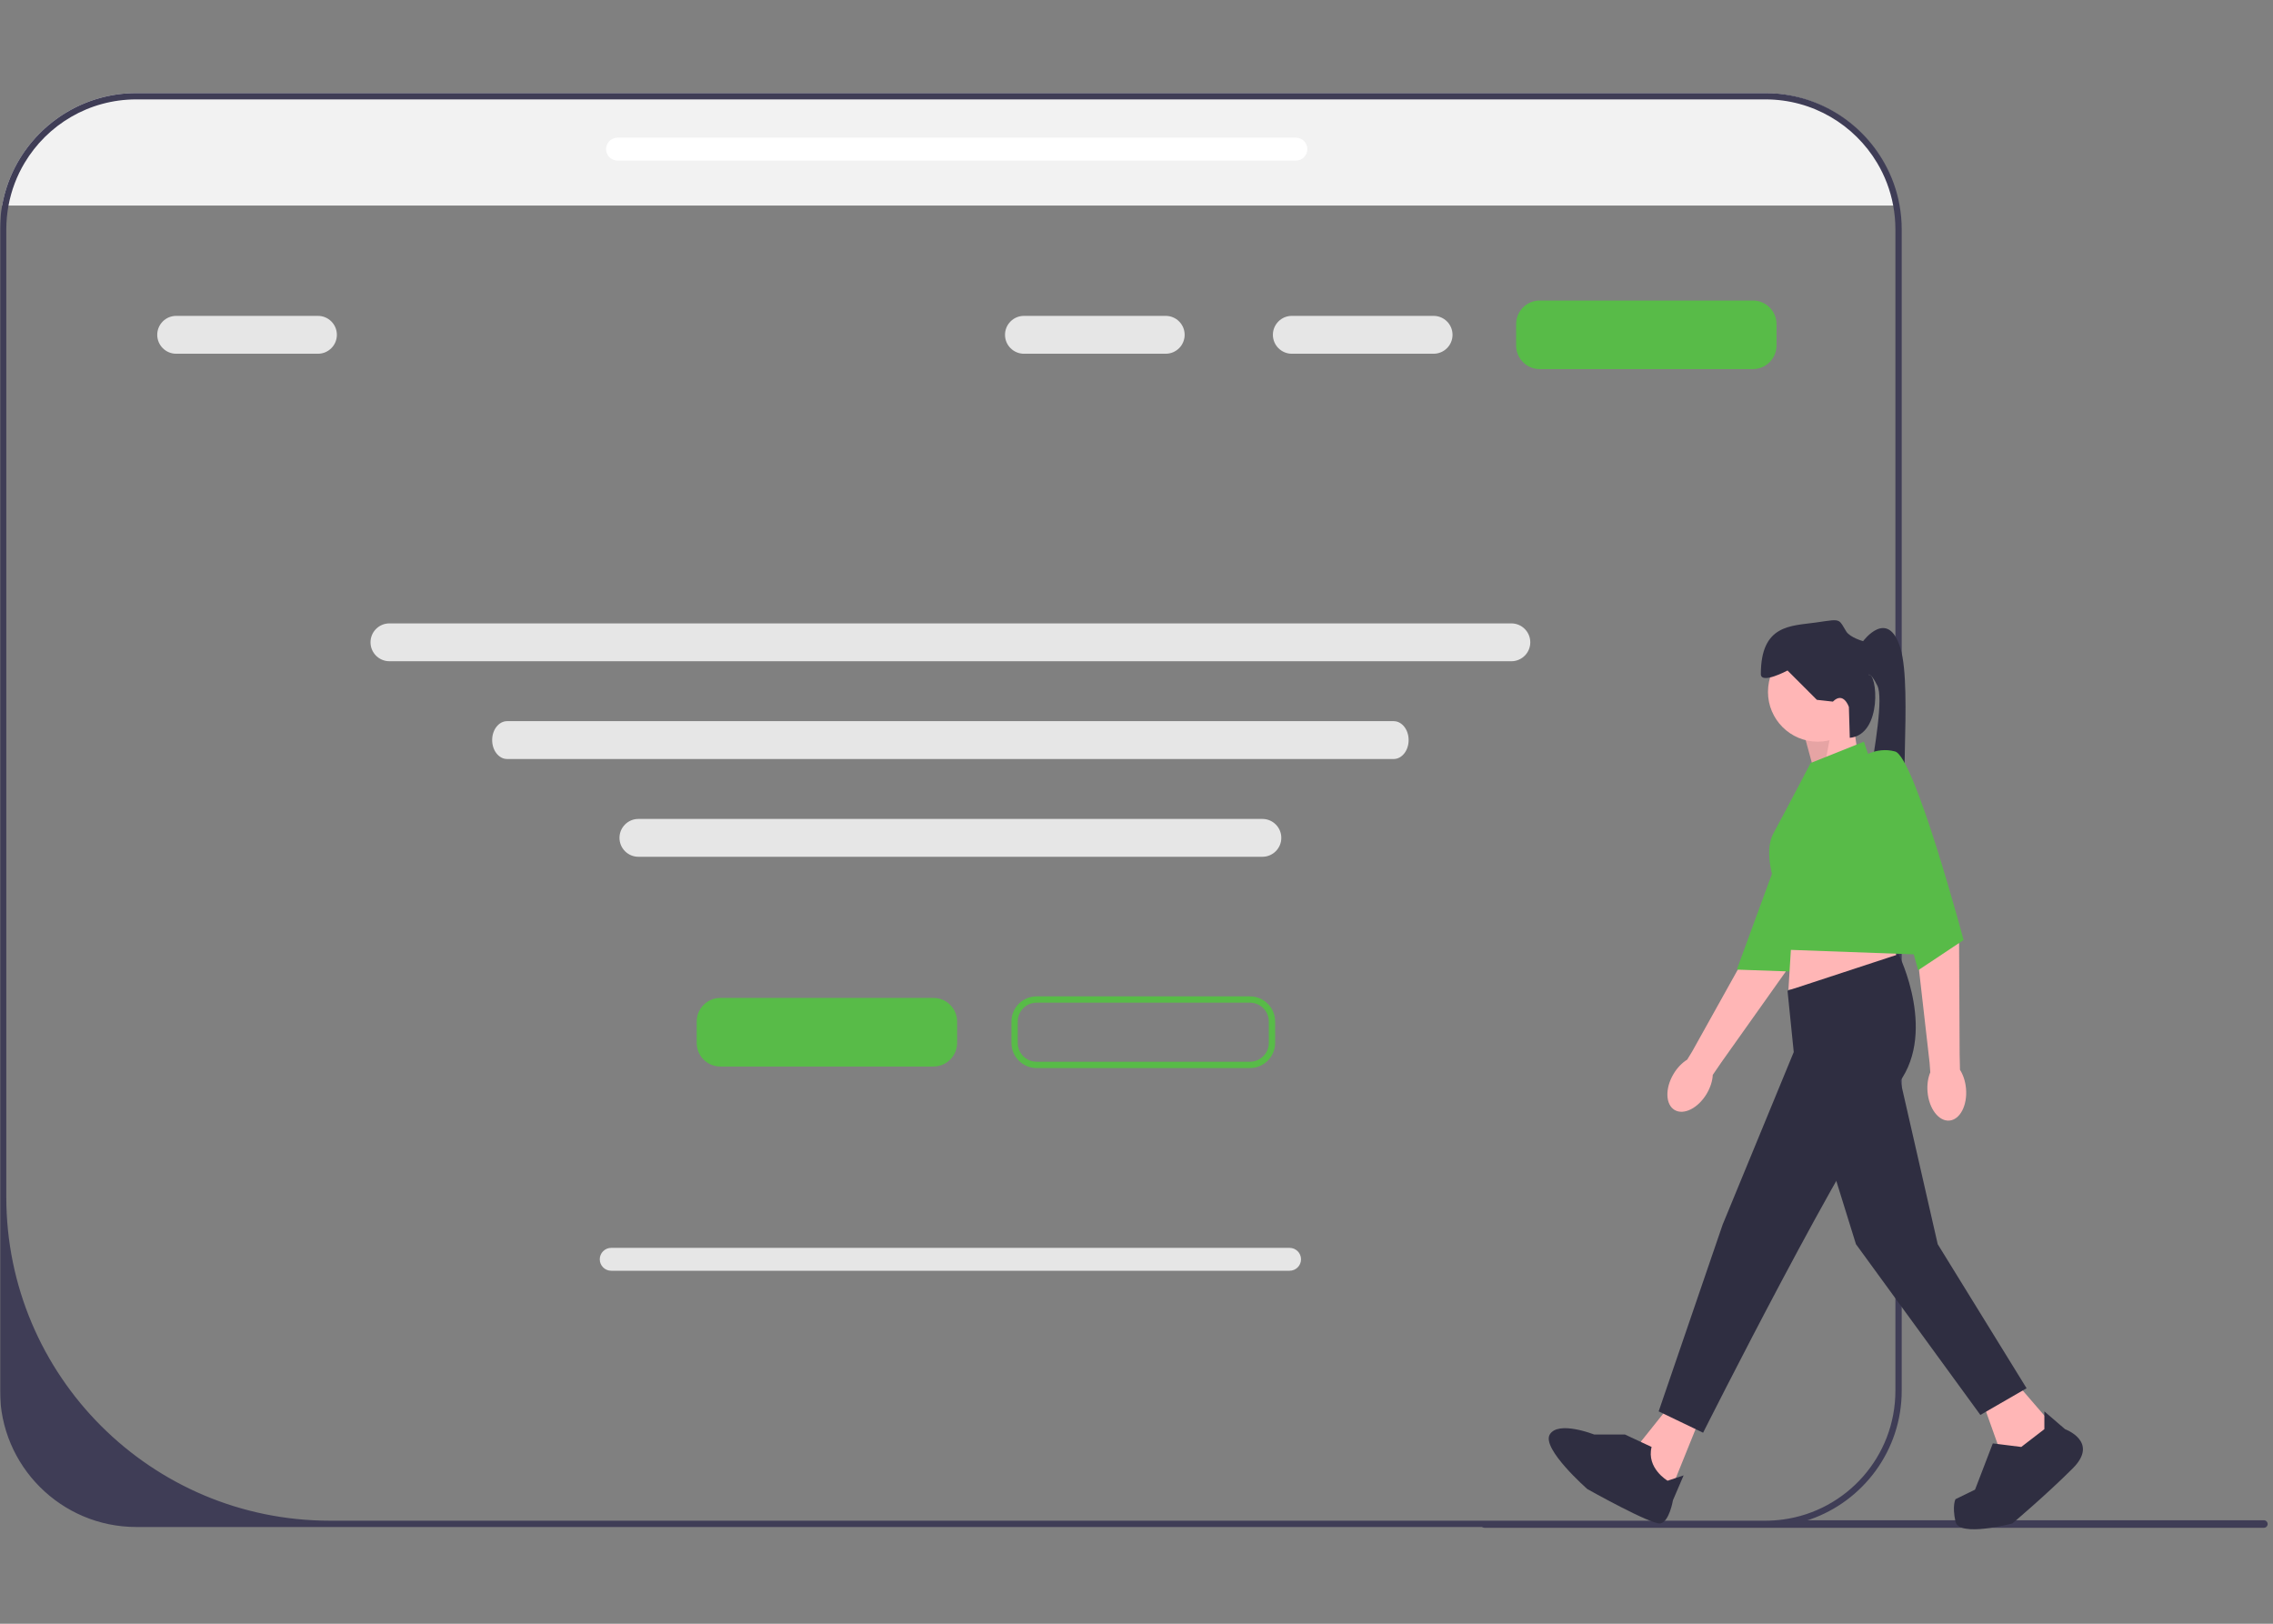 <?xml version="1.0" encoding="UTF-8"?> <svg xmlns="http://www.w3.org/2000/svg" xmlns:xlink="http://www.w3.org/1999/xlink" width="1050" height="750" viewBox="0 0 1050 750"><rect x="0" y="0" width="1050" height="750" fill="#808080" stroke="none"/><defs><rect id="rect-1" width="1047.53" height="663.365" x="0" y="43"></rect><mask id="mask-2" maskContentUnits="userSpaceOnUse" maskUnits="userSpaceOnUse"><rect width="1050" height="750" x="0" y="0" fill="black"></rect><use fill="white" xlink:href="#rect-1"></use></mask></defs><g><use fill="none" xlink:href="#rect-1"></use><g mask="url(#mask-2)"><path fill="rgb(242,242,242)" fill-rule="evenodd" d="M877.093 94.934H.975c1.237-7.022 3.654-13.665 7.032-19.681C18.795 56.024 39.366 43 62.937 43h752.196c23.556 0 44.141 13.024 54.915 32.253 3.378 6.016 5.809 12.659 7.046 19.681z"></path><path fill="rgb(63,61,86)" fill-rule="evenodd" d="M1047.53 703.939c0 .961-.772 1.734-1.732 1.734H685.78c-.961 0-1.732-.772-1.732-1.734 0-.466.175-.874.466-1.18h130.619c2.781 0 5.503-.189 8.182-.554H1045.798c.961 0 1.732.772 1.732 1.734h-0z"></path><path fill="rgb(230,230,230)" fill-rule="evenodd" d="M643.805 350.584H234.253c-3.806 0-6.903-3.921-6.903-8.741 0-4.82 3.096-8.741 6.903-8.741h409.552c3.806 0 6.903 3.921 6.903 8.741 0 4.82-3.096 8.741-6.903 8.741z"></path><path fill="rgb(63,61,86)" fill-rule="evenodd" d="M870.458 75.236c3.379 6.013 5.812 12.653 7.05 19.67.641 3.582.976 7.28.976 11.036V642.372c0 27.504-17.741 50.945-42.385 59.477-6.452 2.242-13.386 3.465-20.581 3.465h-752.551C28.242 705.315 0 677.083 0 642.372V105.942c0-3.771.335-7.455.976-11.036 1.238-7.018 3.656-13.657 7.035-19.67C18.804 56.017 39.385 43 62.966 43h752.551c23.567 0 44.162 13.017 54.941 32.236zM823.704 701.849c29.291-3.989 51.867-29.105 51.867-59.477V105.942c0-3.771-.35-7.455-1.02-11.036-1.311-7.076-3.86-13.701-7.428-19.67-10.473-17.559-29.67-29.324-51.605-29.324h-752.551c-21.936 0-41.133 11.764-51.605 29.324-3.568 5.97-6.117 12.594-7.428 19.67-.67 3.582-1.02 7.265-1.02 11.036v447.003c0 82.54 66.928 149.457 149.499 149.457h663.105c2.782 0 5.506-.189 8.186-.553z"></path><g><path fill="rgb(255,182,182)" fill-rule="evenodd" d="M838.464 357.78l-4.926-18.075 22.169-8.216 2.463 16.432-19.706 9.859z"></path><g opacity=".1"><path fill="rgb(0,0,0)" fill-rule="evenodd" d="M838.464 357.78l-4.926-18.075 13.056-5.51-4.056 21.309-4.073 2.277z"></path></g><g><path fill="rgb(255,182,182)" fill-rule="evenodd" d="M773.567 512.69c-4.234-2.521-4.458-9.962-.499-16.62 1.733-2.915 3.98-5.196 6.314-6.628l2.325-3.801 29.411-52.759s12.874-49.758 18.116-55.774c5.241-6.016 12.82-4.599 12.82-4.599l6.722 5.974-23.991 70.475-29.606 41.719-3.968 5.806c-.145 2.736-1.076 5.801-2.809 8.715-3.959 6.658-10.601 10.012-14.835 7.491v0h-0z"></path><path fill="rgb(88,187,72)" fill-rule="evenodd" d="M837.252 352.617s9.355-.362 15.257 6.909c5.902 7.271-25.019 89.226-25.019 89.226l-25.186-.892 34.947-95.243h0z"></path></g><ellipse cx="839.695" cy="319.575" fill="rgb(255,182,182)" rx="22.991" ry="23.005"></ellipse><path fill="rgb(255,182,182)" fill-rule="evenodd" d="M785.915 653.555l-15.6 38.615-9.032-9.038-3.284-17.254 13.137-16.432 14.779 4.108z"></path><path fill="rgb(255,182,182)" fill-rule="evenodd" d="M932.067 639.588l15.6 18.075-7.39 14.789-16.422-2.465-8.211-23.005 16.422-7.394z"></path><path fill="rgb(255,182,182)" fill-rule="evenodd" d="M828.2 423.918l-2.053 33.275 50.907-9.038-3.284-20.54-45.57-3.697z"></path><path fill="rgb(47,46,65)" fill-rule="evenodd" d="M825.737 457.604L877.054 440.761s18.885 37.794-1.642 61.62-88.676 159.39-88.676 159.39l-20.527-9.859 29.559-86.268 32.843-79.695-2.874-28.345h0z"></path><path fill="rgb(47,46,65)" fill-rule="evenodd" d="M875.412 488.414l19.706 86.268 41.054 66.549-21.348 12.324-57.475-78.873-18.885-60.798 36.948-25.47z"></path><path fill="rgb(47,46,65)" fill-rule="evenodd" d="M715.907 662.591c3.891-6.569 20.491 0 20.491 0h14.227l12.322 5.748c-2.464 9.854 7.393 15.602 7.393 15.602l7.393-2.463-4.929 11.496s-1.643 9.854-5.75 10.675c-4.107.821-33.788-15.857-33.788-15.857s-21.25-18.631-17.359-25.2z"></path><path fill="rgb(47,46,65)" fill-rule="evenodd" d="M944.383 660.128v-8.216l9.546 8.216s15.908 5.751 3.591 18.075c-12.316 12.324-27.917 25.47-27.917 25.47s-24.632 6.573-26.274-.822c-1.642-7.394 0-10.386 0-10.386l9.032-4.402 8.211-21.362 13.137 1.643 10.674-8.216 0-0.0 0-0z"></path><path fill="rgb(47,46,65)" fill-rule="evenodd" d="M825.743 309.704l13.554 13.549 7.393.821c4.929-4.927 7.393 2.463 7.393 2.463l.415 14.264c15.353-1.433 12.693-30.707 8.621-29.045 0 0 .822-1.642 4.107 4.927 2.833 5.663-1.05 28.413-4.212 46.941-.506 2.965-.994 5.821-1.432 8.483-3.18 19.294 26.181 14.374 20.431 9.447-2.836-2.43-2.475-17.844-2.07-35.11.416-17.74.877-37.434-2.037-47.006-5.75-18.887-17.251-3.285-17.251-3.285s-6.113-1.7-7.804-4.516c-1.56-2.598-2.242-4.027-3.373-4.688-1.55-.905-3.943-.367-10.592.582-11.501 1.642-25.465.821-25.465 23.813 0 4.927 12.322-1.642 12.322-1.642z"></path><path fill="rgb(88,187,72)" fill-rule="evenodd" d="M836.411 352.439l24.632-9.859 32.843 98.592-67.575-2.463-6.084-29.426s-5.941-15.315-1.014-24.353c4.926-9.038 17.198-32.49 17.198-32.49l0-0h-0z"></path><g><path fill="rgb(255,182,182)" fill-rule="evenodd" d="M900.508 517.593c-4.909.422-9.426-5.494-10.088-13.213-.29-3.379.207-6.543 1.269-9.069l-.325-4.444-6.842-60.023s-12.736-49.098-11.983-57.043c.753-7.946 1.943-10.055 1.943-10.055l8.942.933 21.567 71.255.252 51.167.159 7.032c1.477 2.307 2.505 5.341 2.795 8.72.663 7.719-2.78 14.319-7.689 14.741v0l-0.0 0z"></path><path fill="rgb(88,187,72)" fill-rule="evenodd" d="M858.991 350.385s7.39-5.751 16.422-3.286c9.032 2.465 31.657 87.089 31.657 87.089L886.086 448.155l-27.096-97.77z"></path></g></g><path fill="rgb(88,187,72)" fill-rule="evenodd" d="M431.232 492.619h-98.497c-6.011 0-10.902-4.894-10.902-10.909v-9.857c0-6.015 4.891-10.907 10.902-10.907h98.497c6.011 0 10.902 4.892 10.902 10.907v9.857c0 6.015-4.891 10.909-10.902 10.909z"></path><path fill="rgb(88,187,72)" fill-rule="evenodd" d="M809.753 170.484h-98.497c-6.011 0-10.902-4.894-10.902-10.909v-9.857c0-6.015 4.891-10.907 10.902-10.907h98.497c6.011 0 10.902 4.892 10.902 10.907v9.857c0 6.015-4.891 10.909-10.902 10.909z"></path><path fill="rgb(88,187,72)" fill-rule="evenodd" d="M478.861 493.33h98.543c6.416 0 11.635-5.218 11.635-11.631v-9.852c0-6.413-5.22-11.629-11.635-11.629h-98.543c-6.416 0-11.635 5.217-11.635 11.629v9.852c0 6.413 5.22 11.631 11.635 11.631zm-8.722-21.483c0-4.807 3.913-8.717 8.722-8.717h98.543c4.809 0 8.722 3.91 8.722 8.717v9.852c0 4.807-3.913 8.719-8.722 8.719h-98.543c-4.809 0-8.722-3.912-8.722-8.719v-9.852z"></path><path fill="rgb(230,230,230)" fill-rule="evenodd" d="M698.171 305.424H179.887c-4.817 0-8.735-3.921-8.735-8.741 0-4.82 3.918-8.741 8.735-8.741H698.171c4.817 0 8.735 3.921 8.735 8.741 0 4.82-3.918 8.741-8.735 8.741z"></path><path fill="rgb(230,230,230)" fill-rule="evenodd" d="M146.881 163.388H81.368c-4.817 0-8.735-3.921-8.735-8.741 0-4.82 3.918-8.741 8.735-8.741h65.513c4.817 0 8.735 3.921 8.735 8.741 0 4.82-3.918 8.741-8.735 8.741z"></path><path fill="rgb(230,230,230)" fill-rule="evenodd" d="M538.506 163.388h-65.513c-4.817 0-8.735-3.921-8.735-8.741 0-4.82 3.918-8.741 8.735-8.741h65.513c4.817 0 8.735 3.921 8.735 8.741 0 4.82-3.918 8.741-8.735 8.741z"></path><path fill="rgb(230,230,230)" fill-rule="evenodd" d="M662.253 163.388h-65.513c-4.817 0-8.735-3.921-8.735-8.741 0-4.82 3.918-8.741 8.735-8.741h65.513c4.817 0 8.735 3.921 8.735 8.741 0 4.82-3.918 8.741-8.735 8.741z"></path><path fill="rgb(230,230,230)" fill-rule="evenodd" d="M583.159 395.744H294.9c-4.817 0-8.735-3.921-8.735-8.741 0-4.82 3.918-8.741 8.735-8.741h288.259c4.817 0 8.735 3.921 8.735 8.741 0 4.82-3.918 8.741-8.735 8.741z"></path><path fill="rgb(230,230,230)" fill-rule="evenodd" d="M595.72 586.954H282.339c-2.913 0-5.282-2.371-5.282-5.285 0-2.914 2.369-5.285 5.282-5.285h313.381c2.913 0 5.282 2.371 5.282 5.285 0 2.914-2.369 5.285-5.282 5.285h-0z"></path><path fill="rgb(255,255,255)" fill-rule="evenodd" d="M598.636 74.169H285.256c-2.913 0-5.282-2.371-5.282-5.285 0-2.914 2.369-5.285 5.282-5.285h313.381c2.913 0 5.282 2.371 5.282 5.285 0 2.914-2.369 5.285-5.282 5.285h-0z"></path></g></g></svg> 